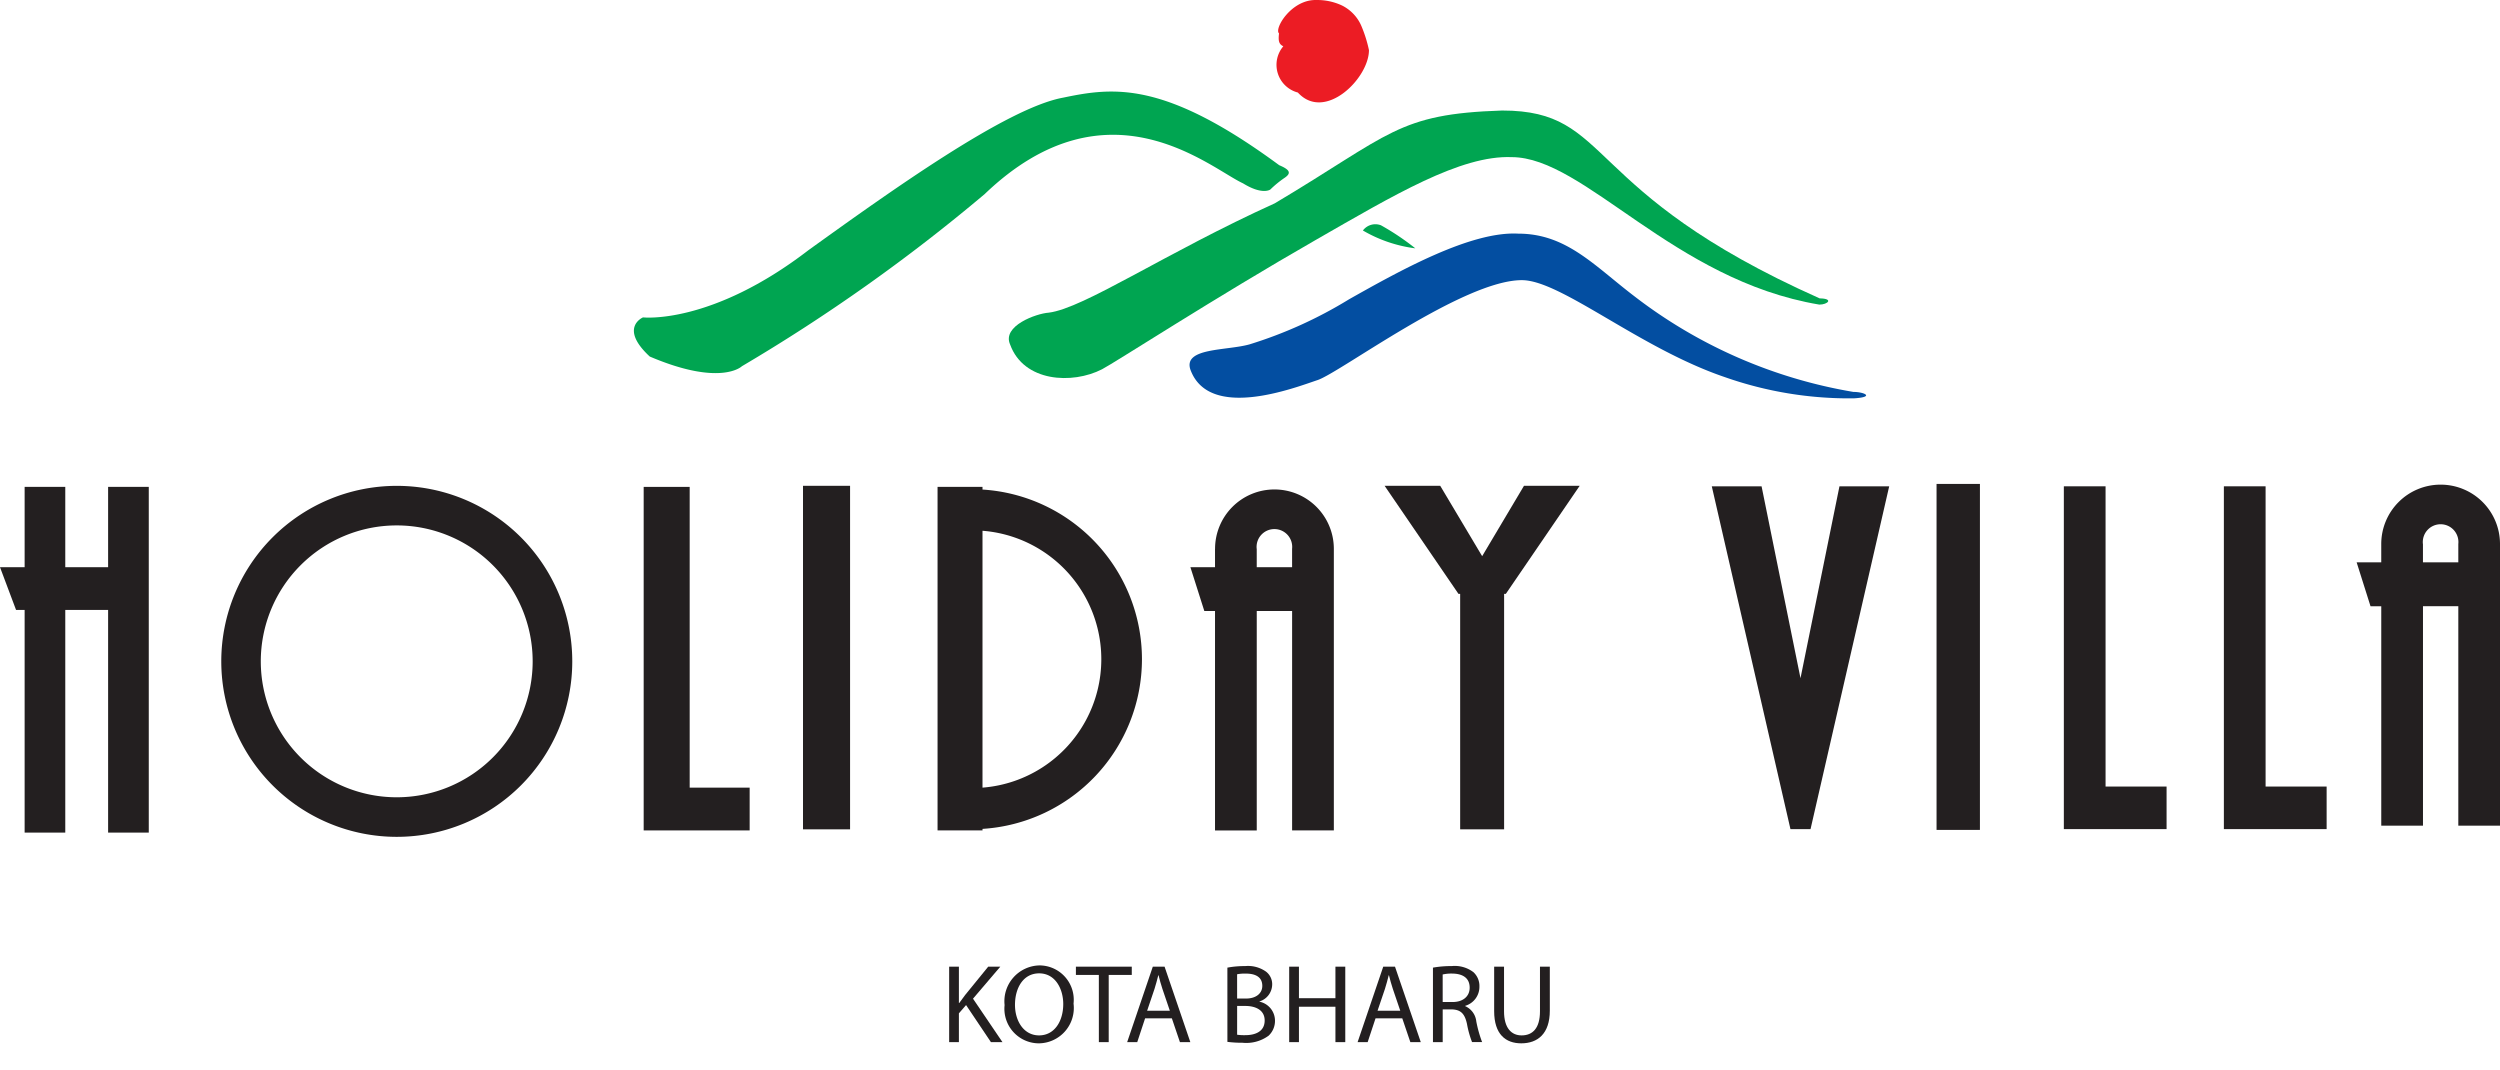 <?xml version="1.0" encoding="UTF-8"?>
<svg xmlns="http://www.w3.org/2000/svg" id="Layer_1" data-name="Layer 1" width="163.537" height="70" viewBox="0 0 163.537 70">
  <defs>
    <style>.cls-1{fill:#00a551;}.cls-2{fill:#034ea1;}.cls-3{fill:#ec1c24;}.cls-4{fill:#231f20;}</style>
  </defs>
  <path class="cls-1" d="M42.062,20.762s4.453.504,10.832-4.404c5.352-3.845,12.955-9.298,16.65-9.97,3.312-.694,6.616-1.12,14.135,4.418.712.299.809.526.34.835a6.867,6.867,0,0,0-.92.755s-.503.389-1.788-.403c-2.184-1.009-8.851-7.007-16.893.697A116.32,116.32,0,0,1,48.533,23.956s-1.364,1.356-6.03-.634C40.464,21.435,42.062,20.762,42.062,20.762Z"></path>
  <path class="cls-1" d="M89.154,15.078a1.016,1.016,0,0,1,1.181-.341,16.425,16.425,0,0,1,2.248,1.508A9.064,9.064,0,0,1,89.154,15.078Z"></path>
  <path class="cls-1" d="M68.594,20.454c2.297-.276,7.673-3.926,14.8-7.156,7.599-4.524,8.017-5.845,14.866-6.068,7.308,0,5.02,5.268,20.772,12.288.945.018.524.408-.019.408-9.572-1.599-15.365-9.647-20.125-9.647-3.343-.136-7.722,2.496-12.813,5.413C79.488,19.466,72.94,23.716,72.09,24.155c-1.947,1.002-5.122.834-6.011-1.613C65.521,21.317,67.803,20.506,68.594,20.454Z"></path>
  <path class="cls-2" d="M81.73,22.529a28.484,28.484,0,0,0,6.517-2.95c3.293-1.855,7.95-4.466,11.071-4.295,3.148,0,4.966,2.091,7.591,4.093a32.205,32.205,0,0,0,14.329,6.26c.714,0,1.428.336.042.42a24.51,24.51,0,0,1-8.445-1.386c-5.579-1.892-10.726-6.345-13.283-6.345-3.831,0-11.878,6.041-13.362,6.536s-7.088,2.68-8.32-.682C77.387,22.738,80.212,22.95,81.73,22.529Z"></path>
  <path class="cls-3" d="M83.947,3.028c-.251-.126-.35-.29-.279-.842C83.33,1.892,84.465-.04,86.106.001A3.821,3.821,0,0,1,87.765.349a2.669,2.669,0,0,1,1.282,1.334A8.602,8.602,0,0,1,89.55,3.279c0,1.849-2.886,4.707-4.65,2.775A1.875,1.875,0,0,1,83.947,3.028Z"></path>
  <polygon class="cls-4" points="7.072 31.85 7.072 37.103 4.27 37.103 4.27 31.85 1.611 31.85 1.611 37.103 0 37.103 1.05 39.898 1.611 39.898 1.611 54.463 4.27 54.463 4.27 39.898 7.072 39.898 7.072 54.463 9.732 54.463 9.732 31.85 7.072 31.85"></polygon>
  <path class="cls-4" d="M25.953,31.782A11.48,11.48,0,1,0,37.435,43.26,11.48,11.48,0,0,0,25.953,31.782Zm0,20.372A8.892,8.892,0,1,1,34.844,43.26,8.892,8.892,0,0,1,25.953,52.154Z"></path>
  <polygon class="cls-4" points="45.115 51.523 45.115 31.85 42.106 31.85 42.106 54.322 49.038 54.322 49.038 51.523 45.115 51.523"></polygon>
  <rect class="cls-4" x="52.528" y="31.779" width="3.079" height="22.472"></rect>
  <path class="cls-4" d="M74.701,43.119A11.124,11.124,0,0,0,64.27,32.024V31.85H61.33V54.322h2.941V54.221A11.129,11.129,0,0,0,74.701,43.119Zm-10.431,8.404V34.72a8.427,8.427,0,0,1,0,16.803Z"></path>
  <path class="cls-4" d="M83.365,32.018a3.883,3.883,0,0,0-3.882,3.884L79.48,35.91v1.193h-1.61l.911,2.867H79.48v14.353h2.73V39.969h2.313v14.353h2.73v-18.42A3.885,3.885,0,0,0,83.365,32.018Zm1.157,3.892v1.193H82.209V35.91l-.003-.008a1.165,1.165,0,1,1,2.316,0Z"></path>
  <path class="cls-4" d="M159.655,31.703a3.883,3.883,0,0,0-3.886,3.883v1.199h-1.61l.908,2.872h.703V54.01h2.729V39.656H160.81V54.01h2.727V35.586A3.883,3.883,0,0,0,159.655,31.703Zm1.155,3.891v1.19h-2.313v-1.19l-.003-.008a1.165,1.165,0,1,1,2.316,0Z"></path>
  <polygon class="cls-4" points="103.334 31.78 99.69 31.78 96.955 36.382 94.213 31.78 90.575 31.78 95.405 38.847 95.516 38.847 95.516 54.251 98.391 54.251 98.391 38.847 98.504 38.847 103.334 31.78"></polygon>
  <rect class="cls-4" x="126.679" y="31.656" width="2.837" height="22.632"></rect>
  <polygon class="cls-4" points="137.735 51.452 137.735 31.812 135.006 31.812 135.006 54.236 141.726 54.236 141.726 51.452 137.735 51.452"></polygon>
  <polygon class="cls-4" points="148.203 51.452 148.203 31.812 145.474 31.812 145.474 54.236 152.196 54.236 152.196 51.452 148.203 51.452"></polygon>
  <polygon class="cls-4" points="120.328 31.812 123.581 31.812 118.436 54.236 117.122 54.236 111.976 31.812 115.233 31.812 117.779 44.365 120.328 31.812"></polygon>
  <path class="cls-4" d="M62.089,63.233h.637v2.38h.022c.132-.189.264-.365.388-.527l1.509-1.853h.791l-1.787,2.095,1.926,2.842h-.754l-1.626-2.424-.469.541V68.169h-.637Z"></path>
  <path class="cls-4" d="M70.226,65.65a2.312,2.312,0,0,1-2.292,2.6,2.262,2.262,0,0,1-2.219-2.504,2.345,2.345,0,0,1,2.292-2.594A2.248,2.248,0,0,1,70.226,65.65Zm-3.831.08c0,1.055.571,2,1.575,2,1.011,0,1.582-.93,1.582-2.051,0-.982-.513-2.007-1.575-2.007C66.923,63.672,66.395,64.646,66.395,65.73Z"></path>
  <path class="cls-4" d="M71.881,63.775H70.38v-.542h3.655v.542H72.526V68.169h-.644Z"></path>
  <path class="cls-4" d="M74.906,66.616l-.513,1.553h-.659l1.677-4.936h.769l1.685,4.936H77.184l-.527-1.553Zm1.619-.498-.483-1.421c-.11-.322-.183-.615-.256-.901H75.77c-.073.293-.154.594-.249.895l-.483,1.428Z"></path>
  <path class="cls-4" d="M80.289,63.298a6.184,6.184,0,0,1,1.165-.102,2.036,2.036,0,0,1,1.355.358,1.034,1.034,0,0,1,.41.872,1.173,1.173,0,0,1-.834,1.084v.014a1.272,1.272,0,0,1,1.018,1.238,1.325,1.325,0,0,1-.418.988,2.474,2.474,0,0,1-1.706.462,7.448,7.448,0,0,1-.989-.059Zm.637,2.022h.579c.674,0,1.068-.352,1.068-.827,0-.579-.44-.806-1.084-.806a2.701,2.701,0,0,0-.564.044Zm0,2.366a3.338,3.338,0,0,0,.534.029c.66,0,1.268-.241,1.268-.96,0-.674-.578-.951-1.274-.951h-.527Z"></path>
  <path class="cls-4" d="M84.97,63.233v2.065h2.387V63.233h.644V68.169h-.644V65.855H84.97V68.169h-.638V63.233Z"></path>
  <path class="cls-4" d="M89.98,66.616l-.514,1.553H88.808l1.677-4.936h.768l1.686,4.936h-.682L91.73,66.616Zm1.618-.498-.483-1.421c-.109-.322-.184-.615-.256-.901h-.016c-.072.293-.153.594-.248.895l-.484,1.428Z"></path>
  <path class="cls-4" d="M93.736,63.298a6.683,6.683,0,0,1,1.223-.102,2.019,2.019,0,0,1,1.429.402,1.229,1.229,0,0,1,.388.938,1.296,1.296,0,0,1-.93,1.26v.021a1.233,1.233,0,0,1,.725.996,8.031,8.031,0,0,0,.381,1.355h-.658a6.296,6.296,0,0,1-.33-1.18c-.146-.681-.41-.938-.988-.959h-.602V68.169h-.637Zm.637,2.249h.652c.682,0,1.113-.374,1.113-.938,0-.638-.461-.915-1.135-.923a2.631,2.631,0,0,0-.631.059Z"></path>
  <path class="cls-4" d="M98.386,63.233v2.923c0,1.105.491,1.574,1.15,1.574.733,0,1.201-.483,1.201-1.574V63.233h.644V66.11c0,1.517-.799,2.139-1.867,2.139-1.012,0-1.774-.578-1.774-2.109V63.233Z"></path>
</svg>
